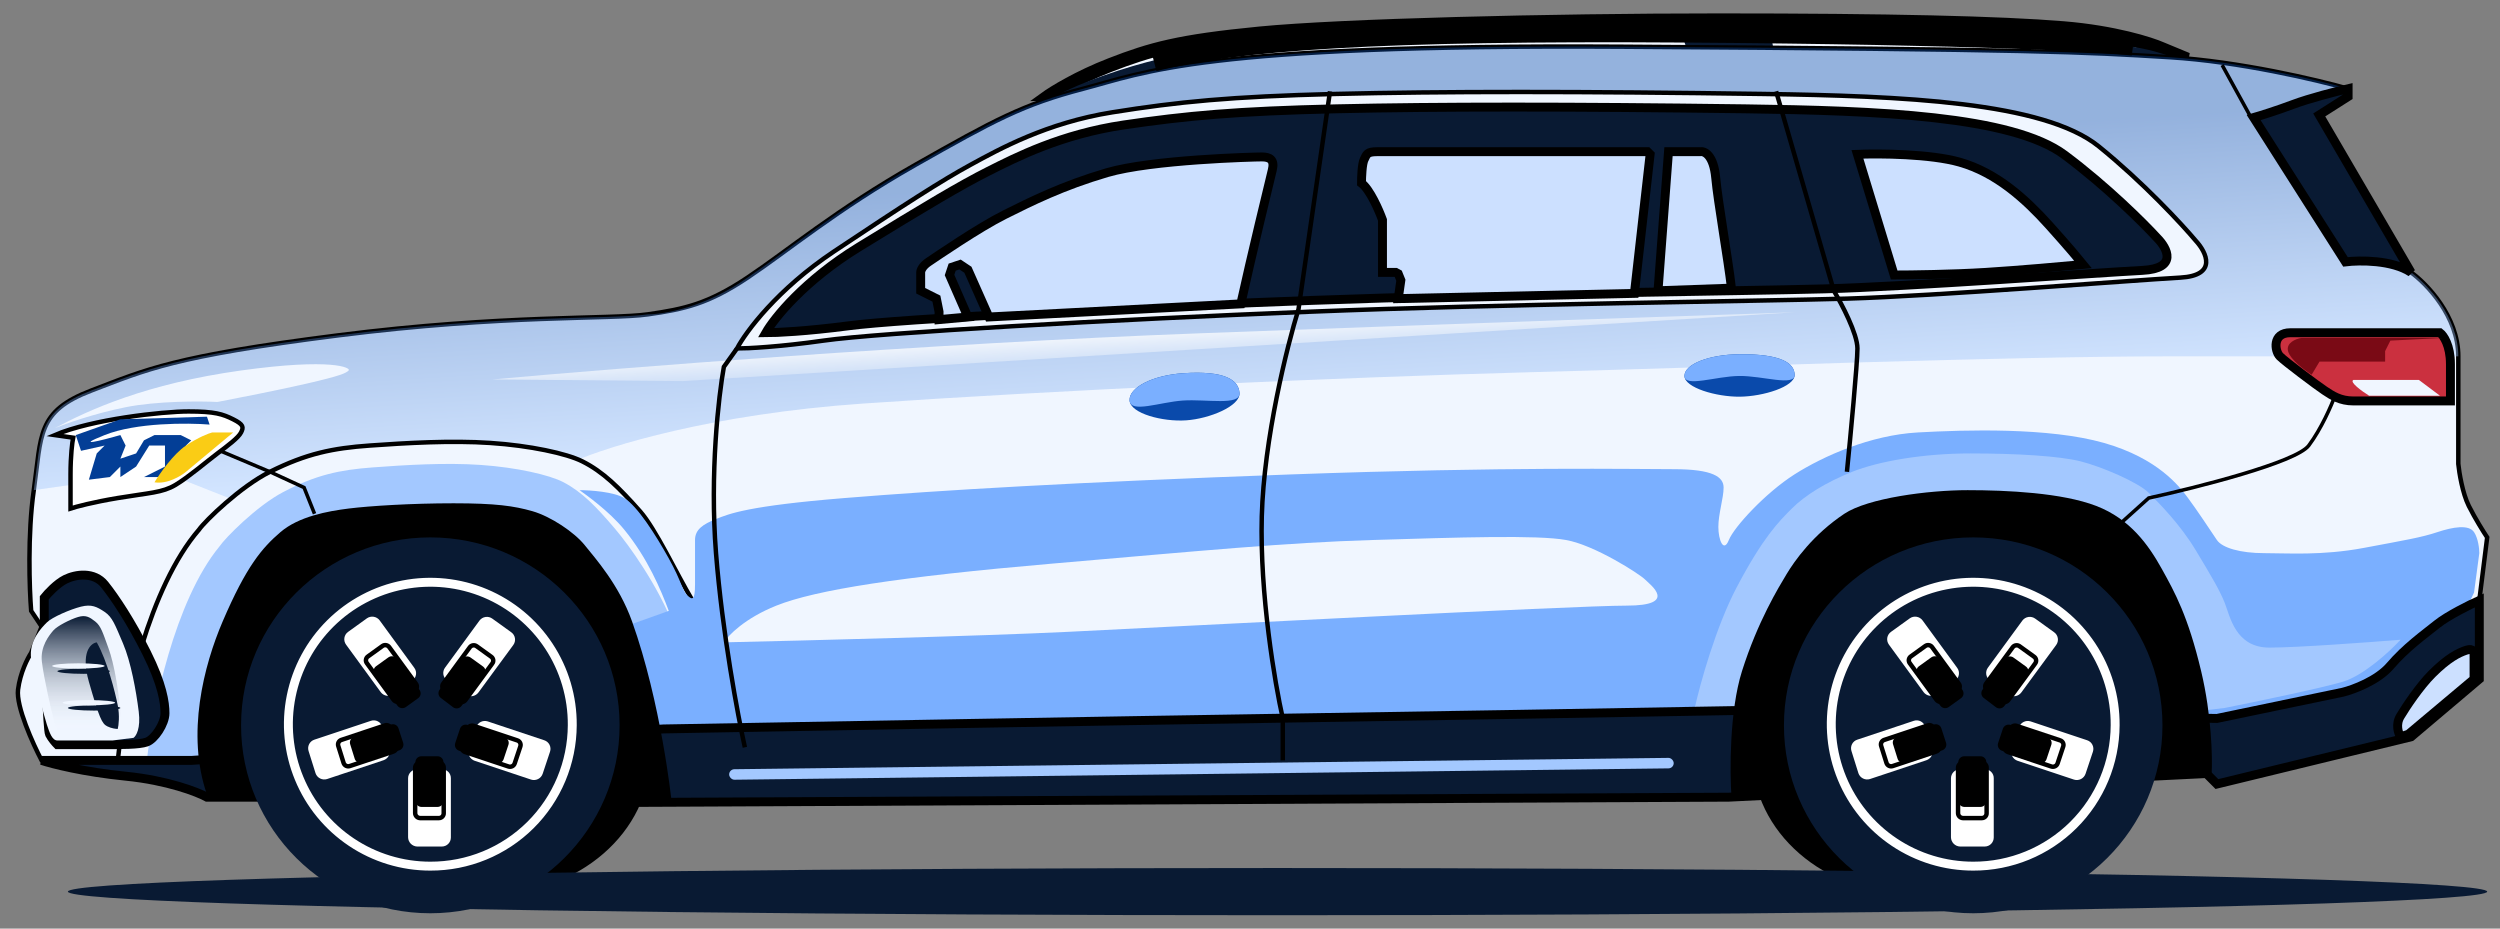<svg width="140" height="52" viewBox="0 0 140 52" fill="none" xmlns="http://www.w3.org/2000/svg">
<rect x="0" y="0" width="140" height="52" fill="#808080" stroke="none"/>
<path d="M62.157 3.498C60.339 4.203 58.938 5.065 58.464 5.408H60.169L72.101 3.792L110.314 3.498L122.53 3.204L121.11 2.616C120.447 2.322 118.411 1.676 115.57 1.441C112.018 1.147 105.768 1 96.25 1C86.733 1 75.084 1.294 70.539 1.735C65.993 2.176 64.43 2.616 62.157 3.498Z" fill="#091A33" stroke="black" stroke-width="0.5"/>
<path d="M62.157 3.792C60.339 4.497 58.938 5.359 58.464 5.702H60.169L72.101 4.086L110.314 3.792L122.53 3.498L121.11 2.91C120.447 2.616 118.411 1.97 115.57 1.735C112.018 1.441 105.768 1.294 96.25 1.294C86.733 1.294 75.084 1.588 70.539 2.029C65.993 2.469 64.43 2.91 62.157 3.792Z" fill="#F0F6FF" stroke="black" stroke-width="0.5"/>
<path d="M62.431 4.527C61.138 4.762 59.639 5.212 59.052 5.408C61.285 4.233 64.195 3.449 65.37 3.204L64.929 3.645C64.694 3.88 64.635 4.135 64.635 4.233C64.44 4.233 63.724 4.291 62.431 4.527Z" fill="#091A33"/>
<path d="M94.465 2.763L94.171 1.882H99.167L99.314 2.763H94.465Z" fill="#091A33"/>
<path d="M116.947 2.91L116.359 2.469C119.004 2.469 119.445 2.616 120.179 2.763C120.767 2.881 121.698 3.204 122.09 3.351L116.947 3.204V2.91Z" fill="#091A33"/>
<path d="M1.745 34.209L2.332 35.09L1.745 36.56C1.549 36.854 1.128 37.676 1.01 38.617C0.892 39.557 1.843 41.654 2.332 42.584C2.92 42.78 4.684 43.231 7.035 43.466C9.386 43.701 11.051 44.348 11.59 44.642H14.382L35.835 44.935L96.816 44.642L123.559 43.319L124.147 43.907L135.02 41.262L138.841 38.029V36.56V33.621L139.282 30.094C139.086 29.8 138.606 29.036 138.253 28.331C137.9 27.626 137.714 26.47 137.665 25.98V19.955C137.665 17.722 135.902 15.89 135.02 15.253L132.449 10.845L129.877 6.437L131.494 5.408V4.967C129.779 4.478 125.381 3.439 121.502 3.204L121.451 3.201C116.636 2.909 114.22 2.763 90.791 2.616C67.281 2.469 64.048 4.086 60.668 4.967C57.288 5.849 55.672 6.731 51.264 9.229C46.856 11.727 44.064 14.078 41.86 15.547C39.656 17.017 38.333 17.311 36.276 17.604C34.219 17.898 28.194 17.604 18.937 18.78C9.68 19.955 8.21 20.69 5.124 21.866C2.039 23.041 2.332 24.364 1.892 27.449C1.539 29.918 1.647 32.984 1.745 34.209Z" fill="#F0F6FF" stroke="black" stroke-width="0.25"/>
<path opacity="0.4" d="M5.124 21.866C2.039 23.041 2.332 24.364 1.892 27.449L9.092 26.421L14.675 28.625L32.161 25.833C34.023 25 39.861 23.188 48.325 22.6C58.905 21.866 74.921 21.131 85.942 20.837C96.963 20.543 112.391 19.955 121.502 19.955H137.665C137.665 17.722 135.902 15.89 135.02 15.253L132.449 10.845L129.877 6.437L131.494 5.408V4.967C129.779 4.478 125.381 3.439 121.502 3.204L121.451 3.201C116.636 2.909 114.22 2.763 90.791 2.616C67.281 2.469 64.048 4.086 60.668 4.967C57.288 5.849 55.672 6.731 51.264 9.229C46.856 11.727 44.064 14.078 41.86 15.547C39.556 17.193 37.177 17.604 36.276 17.604C34.219 17.898 28.194 17.604 18.937 18.78C9.68 19.955 8.21 20.69 5.124 21.866Z" fill="url(#paint0_linear_963_213)"/>
<path d="M67.272 18.662C52.033 19.232 34.467 20.623 27.588 21.248L38.225 21.342L100.507 17.488C95.778 17.641 82.51 18.092 67.272 18.662Z" fill="url(#paint1_linear_963_213)"/>
<path d="M4.096 24.511L3.067 24.364C5.124 23.482 9.092 23.041 10.561 23.041C12.031 23.041 12.471 23.188 13.059 23.482C13.647 23.776 13.647 23.923 13.5 24.217C13.353 24.511 12.765 24.951 12.178 25.392C11.59 25.833 10.561 26.715 9.826 27.156C9.092 27.596 8.357 27.596 6.594 27.89C5.183 28.125 4.243 28.38 3.949 28.478V26.568C3.949 25.51 4.047 24.756 4.096 24.511Z" fill="white" stroke="black" stroke-width="0.25"/>
<path d="M5.859 24.364C7.622 23.658 10.512 23.678 11.737 23.776L11.59 23.335L6.741 23.482L4.243 24.364L4.537 25.245L5.859 24.951L5.418 25.392L4.977 26.862L6.153 26.715L6.741 26.127V26.715L7.622 26.127L8.357 24.951H9.239V26.127L8.063 26.715H8.945L10.414 26.127V24.951L10.708 24.658L10.12 24.364H8.651L8.063 24.658L7.622 25.392L7.181 25.539L6.741 25.686L7.035 24.951L6.741 24.364C5.712 24.658 4.096 25.069 5.859 24.364Z" fill="#033E96"/>
<path d="M15.116 26.421C13.471 27.244 11.492 29.164 11.149 29.654C8.357 32.886 6.937 39.352 6.594 42.584H10.414L40.978 41.556L38.774 33.621C37.892 32.151 36.717 29.617 35.835 28.625C34.66 27.302 33.778 26.421 32.602 25.833C31.721 25.392 29.663 24.951 27.459 24.805C25.255 24.657 22.757 24.805 20.7 24.951C18.643 25.098 17.174 25.392 15.116 26.421Z" fill="#F0F6FF" stroke="black" stroke-width="0.25"/>
<path d="M15.859 27.555C14.382 28.327 12.606 30.13 12.298 30.59C9.793 33.625 8.518 39.696 8.21 42.731H11.639L39.068 41.766C39.068 41.766 38.718 37.564 37.745 35.09C36.834 32.771 35.243 30.556 34.452 29.624C33.397 28.383 32.606 27.555 31.551 27.003C30.76 26.589 28.914 26.175 26.936 26.037C24.958 25.899 22.716 26.037 20.87 26.175C19.023 26.313 17.705 26.589 15.859 27.555Z" fill="#A3C8FF"/>
<path d="M37.451 34.209L35.394 34.943L37.011 43.76L97.109 43.466L123.412 42.731L136.49 37.588L138.547 33.18L138.841 30.976C138.841 30.731 138.782 30.153 138.547 29.8C138.253 29.36 137.371 29.507 136.49 29.8C135.608 30.094 134.726 30.241 132.375 30.682C130.024 31.123 128.114 30.976 126.792 30.976C125.469 30.976 124.441 30.682 124.147 30.241L124.146 30.241C123.852 29.799 122.971 28.478 122.53 27.89L122.511 27.864C122.055 27.256 120.87 25.674 117.828 24.805C114.742 23.923 110.04 24.07 107.395 24.217C104.75 24.364 102.106 25.539 100.489 26.568C98.873 27.596 97.109 29.507 96.816 30.241C96.522 30.976 96.228 30.241 96.228 29.507C96.228 28.772 96.522 27.89 96.522 27.302C96.522 26.715 95.934 26.274 93.73 26.274C91.526 26.274 84.473 26.127 72.276 26.568C60.08 27.009 52.733 27.449 47.296 27.89C41.86 28.331 40.831 28.772 40.096 29.066C39.362 29.36 38.921 29.654 38.921 30.241V32.739C38.921 33.621 38.774 33.621 38.48 33.327C38.186 33.033 38.186 32.592 37.451 31.27C36.717 29.947 35.688 28.331 34.953 27.89C34.366 27.538 33.043 27.449 32.455 27.449C32.798 27.694 34.111 28.624 34.953 29.654C36.276 31.27 37.011 33.033 37.451 34.209Z" fill="#7AAFFF"/>
<path d="M97.257 32.886C96.081 35.12 95.199 38.323 94.906 39.645L97.257 39.792L114.743 40.821L124.588 39.645C126.302 39.303 130.024 38.529 131.2 38.176C132.375 37.824 133.845 36.462 134.433 35.825C132.62 35.972 128.614 36.266 127.086 36.266C125.175 36.266 124.881 34.503 124.588 33.768C124.294 33.033 123.853 32.298 122.971 30.829C122.09 29.36 120.914 28.184 120.326 27.596C119.739 27.009 117.681 26.127 116.506 25.833C115.33 25.539 112.979 25.392 110.334 25.392C107.689 25.392 105.191 25.833 103.722 26.421C102.253 27.009 101.077 27.743 100.342 28.478C99.608 29.213 98.726 30.094 97.257 32.886Z" fill="#A3C8FF"/>
<path d="M138.841 36.56V33.621C138.302 33.866 137.078 34.473 136.49 34.943C135.755 35.531 134.726 36.266 133.845 37.294C133.14 38.117 131.788 38.617 131.2 38.764L124.147 40.233L97.109 39.792C91.624 39.891 78.713 40.116 70.954 40.233C63.196 40.351 45.19 40.674 37.157 40.821L10.708 42.584H2.332C2.92 42.78 4.683 43.231 7.035 43.466C9.386 43.701 11.051 44.348 11.59 44.642H14.382L35.835 44.935L96.816 44.642L123.559 43.319L124.147 43.907L135.02 41.262L138.841 38.029V36.56Z" fill="#091A33" stroke="black" stroke-width="0.5"/>
<path d="M12.471 34.797C11.413 37.265 10.414 41.115 11.59 44.495C20.406 44.495 37.598 44.788 37.598 44.788C37.598 44.788 37.021 39.352 35.394 34.797C34.66 32.739 33.337 31.27 32.749 30.535C32.161 29.8 30.839 28.919 29.811 28.625C28.782 28.331 27.753 28.184 25.402 28.184C23.051 28.184 20.7 28.331 19.525 28.478C18.349 28.625 16.733 28.919 15.704 29.8C14.675 30.682 13.794 31.711 12.471 34.797Z" fill="black"/>
<path d="M2.479 33.474V35.09C2.528 37.001 2.656 40.88 2.773 41.115C2.891 41.35 3.116 41.605 3.214 41.703H5.565C6.888 41.703 7.769 41.703 8.21 41.556C8.651 41.409 9.239 40.527 9.239 39.939C9.239 39.352 9.092 38.323 8.21 36.56C7.328 34.797 6.447 33.474 5.859 32.739C5.271 32.005 4.243 32.152 3.655 32.445C3.185 32.681 2.675 33.229 2.479 33.474Z" fill="#091A33" stroke="black" stroke-width="0.5"/>
<path d="M43.476 33.915C41.713 34.62 40.782 35.58 40.537 35.972C44.945 35.874 54.967 35.619 59.786 35.384C65.811 35.09 88.146 33.915 91.085 33.915C94.024 33.915 92.407 32.739 92.114 32.445C91.82 32.151 89.322 30.535 87.705 30.241C86.089 29.947 81.681 30.094 76.832 30.241C71.983 30.388 67.427 30.829 58.905 31.564C50.382 32.298 45.68 33.033 43.476 33.915Z" fill="#F0F6FF"/>
<path d="M136.637 18.633H128.261C127.233 18.633 127.379 19.662 127.673 19.955C127.967 20.249 129.731 21.572 130.171 21.866C130.612 22.16 131.053 22.453 131.788 22.453H137.225V20.396C137.225 19.338 136.833 18.78 136.637 18.633Z" fill="#CB303F" stroke="black" stroke-width="0.5"/>
<path d="M46.709 14.078C43.535 16.194 41.762 18.584 41.272 19.515C41.86 19.515 43.652 19.426 46.121 19.074C49.207 18.633 62.285 17.898 73.305 17.457C84.326 17.017 98.432 16.87 103.428 16.723C108.424 16.576 119.445 15.694 122.09 15.547C124.206 15.43 123.559 14.127 122.971 13.49C122.188 12.559 120.003 10.198 117.534 8.2C114.449 5.702 106.513 5.374 98.726 5.261C88.587 5.114 80.652 5.114 74.775 5.261C68.897 5.408 65.958 5.702 62.285 6.29C58.611 6.878 55.966 8.347 54.35 9.229C52.733 10.11 50.676 11.433 46.709 14.078Z" fill="#F0F6FF" stroke="black" stroke-width="0.25"/>
<path d="M48.073 13.85C45.046 15.711 43.355 17.814 42.888 18.633C43.449 18.633 45.158 18.555 47.513 18.245C50.456 17.857 62.928 17.211 73.439 16.823C83.95 16.435 97.403 16.306 102.168 16.177C106.933 16.047 117.443 15.272 119.966 15.142C121.984 15.039 121.367 13.893 120.806 13.332C120.059 12.514 117.976 10.437 115.621 8.679C112.678 6.481 105.11 6.192 97.683 6.093C88.013 5.964 80.446 5.964 74.84 6.093C69.235 6.222 66.432 6.481 62.928 6.998C59.425 7.515 56.902 8.808 55.361 9.583C53.819 10.359 51.857 11.523 48.073 13.85Z" fill="#091A33" stroke="black" stroke-width="0.5"/>
<path d="M76.391 8.935C76.273 9.17 76.244 9.914 76.244 10.257C76.714 10.61 77.224 11.776 77.419 12.315V15.253H78.154L78.301 15.331L78.448 15.694L78.301 16.723L91.526 16.429L92.407 8.641L92.26 8.494H84.62H77.126C76.538 8.494 76.538 8.641 76.391 8.935Z" fill="#CCE0FF" stroke="black" stroke-width="0.5"/>
<path d="M95.199 8.494H93.436L92.848 16.282L96.963 16.135C96.767 14.47 96.198 11.257 96.081 9.963C95.963 8.67 95.444 8.445 95.199 8.494Z" fill="#CCE0FF" stroke="black" stroke-width="0.5"/>
<path d="M109.747 9.082C108.101 8.612 105.24 8.592 104.016 8.641L106.073 15.4C107.004 15.4 109.335 15.371 111.216 15.253C113.097 15.136 115.624 14.91 116.653 14.812C116.457 14.568 115.8 13.784 114.743 12.608C113.42 11.139 111.804 9.67 109.747 9.082Z" fill="#CCE0FF" stroke="black" stroke-width="0.5"/>
<path d="M51.558 15.253V16.282L52.439 16.723L52.586 17.457V17.898L54.203 17.751L53.174 15.4L53.321 14.959L53.762 14.812L54.203 15.106L55.378 17.751L69.485 17.017C70.023 14.568 71.13 9.993 71.248 9.523C71.395 8.935 71.101 8.788 70.66 8.788C70.219 8.788 64.489 8.935 61.991 9.67C59.493 10.404 57.729 11.286 56.26 12.021C54.791 12.755 52.439 14.372 51.999 14.666C51.646 14.901 51.558 15.155 51.558 15.253Z" fill="#CCE0FF" stroke="black" stroke-width="0.5"/>
<path d="M131.494 5.408V4.967C130.857 5.114 129.348 5.496 128.408 5.849C127.468 6.202 126.547 6.486 126.204 6.584L131.347 14.665C132.131 14.568 133.962 14.548 135.02 15.253L132.449 10.845L129.877 6.437L131.494 5.408Z" fill="#091A33" stroke="black" stroke-width="0.5"/>
<path d="M97.55 37.588C96.845 39.822 96.865 43.221 96.963 44.642H98.432L120.767 43.613L123.853 43.319C123.902 42.437 123.853 40.057 123.265 37.588C122.53 34.503 121.796 33.18 121.061 31.858C120.326 30.535 119.298 29.066 117.387 28.331C115.477 27.596 112.391 27.449 110.187 27.449C107.983 27.449 104.604 27.89 103.281 28.772C101.518 29.947 100.489 31.417 100.048 32.152C99.608 32.886 98.432 34.797 97.55 37.588Z" fill="black"/>
<path d="M27.459 50.078C32.41 50.078 36.423 46.592 36.423 42.291C36.423 37.989 32.41 34.503 27.459 34.503C22.509 34.503 18.496 37.989 18.496 42.291C18.496 46.592 22.509 50.078 27.459 50.078Z" fill="black"/>
<path d="M107.102 50.078C102.151 50.078 98.138 46.592 98.138 42.291C98.138 37.989 102.151 34.503 107.102 34.503C112.052 34.503 116.065 37.989 116.065 42.291C116.065 46.592 112.052 50.078 107.102 50.078Z" fill="black"/>
<path d="M33.222 40.611C33.233 39.036 32.777 37.494 31.91 36.18C31.043 34.865 29.806 33.838 28.354 33.228C26.903 32.618 25.303 32.452 23.757 32.753C22.212 33.053 20.79 33.806 19.673 34.915C18.556 36.025 17.793 37.441 17.482 38.984C17.171 40.528 17.325 42.129 17.925 43.584C18.525 45.04 19.544 46.285 20.852 47.16C22.16 48.036 23.699 48.504 25.274 48.504C27.374 48.51 29.391 47.682 30.881 46.202C32.372 44.722 33.214 42.711 33.222 40.611Z" fill="#091A33" stroke="white"/>
<path d="M24.546 43.078C24.478 43.077 24.411 43.089 24.348 43.114C24.286 43.139 24.229 43.176 24.18 43.223C24.132 43.27 24.094 43.326 24.068 43.389C24.042 43.451 24.028 43.517 24.028 43.585V46.889C24.031 47.024 24.085 47.152 24.179 47.248C24.273 47.344 24.401 47.401 24.535 47.406H25.918C26.052 47.406 26.181 47.353 26.276 47.258C26.371 47.163 26.424 47.034 26.424 46.9V43.585C26.426 43.518 26.414 43.452 26.389 43.389C26.364 43.327 26.327 43.271 26.279 43.224C26.232 43.176 26.175 43.139 26.113 43.114C26.051 43.089 25.985 43.077 25.918 43.078H24.546Z" fill="white"/>
<path d="M27.427 41.959C27.387 42.088 27.399 42.227 27.46 42.348C27.521 42.468 27.627 42.56 27.755 42.603L30.921 43.659C31.05 43.699 31.19 43.687 31.31 43.626C31.43 43.565 31.522 43.459 31.565 43.331L31.977 42.096C31.998 42.033 32.007 41.965 32.002 41.898C31.997 41.831 31.979 41.766 31.948 41.706C31.918 41.646 31.876 41.593 31.824 41.549C31.773 41.506 31.714 41.473 31.65 41.453L28.483 40.397C28.354 40.357 28.215 40.368 28.094 40.43C27.974 40.491 27.882 40.596 27.839 40.724L27.427 41.959Z" fill="white"/>
<path d="M27.258 38.898C27.368 38.974 27.503 39.004 27.635 38.982C27.767 38.961 27.886 38.889 27.966 38.782L29.918 36.122C29.959 36.067 29.988 36.005 30.004 35.94C30.02 35.874 30.023 35.805 30.012 35.738C30.001 35.671 29.977 35.607 29.941 35.55C29.905 35.492 29.858 35.443 29.802 35.404L28.747 34.644C28.637 34.564 28.5 34.53 28.366 34.55C28.232 34.569 28.111 34.641 28.029 34.749L26.097 37.389C26.018 37.496 25.984 37.631 26.004 37.764C26.024 37.897 26.095 38.016 26.203 38.096L27.258 38.898Z" fill="white"/>
<path d="M24.26 38.117C24.316 38.078 24.363 38.029 24.399 37.971C24.435 37.914 24.459 37.85 24.47 37.783C24.481 37.716 24.478 37.647 24.462 37.581C24.446 37.516 24.417 37.454 24.377 37.399L22.434 34.739C22.354 34.632 22.236 34.56 22.104 34.539C21.972 34.517 21.837 34.547 21.727 34.623L20.671 35.383C20.616 35.422 20.569 35.471 20.532 35.529C20.497 35.586 20.472 35.65 20.462 35.717C20.451 35.784 20.453 35.853 20.47 35.919C20.486 35.984 20.515 36.046 20.555 36.101L22.497 38.761C22.578 38.868 22.696 38.94 22.828 38.961C22.96 38.983 23.095 38.953 23.205 38.877L24.26 38.117Z" fill="white"/>
<path d="M22.582 40.693C22.563 40.629 22.531 40.57 22.489 40.519C22.446 40.467 22.394 40.425 22.335 40.395C22.276 40.364 22.211 40.346 22.145 40.341C22.078 40.336 22.012 40.344 21.949 40.365L18.782 41.421C18.655 41.462 18.549 41.552 18.488 41.67C18.427 41.789 18.415 41.927 18.455 42.054L18.845 43.3C18.889 43.428 18.98 43.533 19.101 43.594C19.221 43.656 19.36 43.667 19.489 43.627L22.656 42.572C22.784 42.528 22.89 42.436 22.951 42.316C23.012 42.196 23.023 42.056 22.983 41.928L22.582 40.693Z" fill="white"/>
<path d="M24.696 42.722L24.696 42.722H24.699H25.758V42.722L25.761 42.722C25.795 42.721 25.83 42.727 25.862 42.74C25.895 42.753 25.924 42.773 25.948 42.797C25.973 42.822 25.992 42.851 26.005 42.883C26.018 42.916 26.025 42.95 26.024 42.985L26.024 42.985V42.988V45.546C26.024 45.616 25.996 45.684 25.946 45.734C25.896 45.784 25.828 45.812 25.758 45.812H24.694C24.622 45.808 24.555 45.778 24.505 45.727C24.455 45.676 24.426 45.608 24.425 45.536V42.988L24.425 42.988C24.425 42.952 24.432 42.917 24.445 42.885C24.459 42.852 24.479 42.822 24.505 42.798C24.53 42.773 24.56 42.753 24.593 42.74C24.626 42.727 24.661 42.721 24.696 42.722Z" stroke="black" stroke-width="0.25"/>
<path d="M30.315 41.799L30.315 41.8L29.998 42.752C29.998 42.752 29.998 42.752 29.998 42.752C29.975 42.82 29.926 42.876 29.863 42.908C29.799 42.94 29.726 42.947 29.658 42.926L27.216 42.112C27.215 42.112 27.215 42.112 27.215 42.112C27.148 42.089 27.092 42.04 27.059 41.976C27.027 41.913 27.021 41.84 27.042 41.772L27.359 40.82C27.382 40.752 27.431 40.697 27.494 40.664C27.558 40.632 27.631 40.626 27.699 40.647L30.142 41.461L30.142 41.461L30.144 41.461C30.177 41.472 30.208 41.489 30.235 41.512C30.262 41.535 30.284 41.563 30.3 41.594C30.316 41.626 30.326 41.66 30.328 41.695C30.331 41.731 30.327 41.766 30.315 41.799Z" stroke="black" stroke-width="0.25"/>
<path d="M28.745 37.154L28.745 37.154L27.238 39.207C27.195 39.263 27.133 39.301 27.063 39.312C26.994 39.324 26.924 39.308 26.866 39.269L26.053 38.652L26.053 38.652L26.052 38.651C25.996 38.609 25.958 38.547 25.948 38.477C25.938 38.407 25.955 38.337 25.997 38.28L25.997 38.28L27.487 36.244C27.531 36.187 27.595 36.149 27.666 36.139C27.737 36.128 27.809 36.146 27.867 36.189L27.867 36.189L27.868 36.189L28.683 36.776L28.683 36.776L28.684 36.777C28.713 36.797 28.738 36.823 28.757 36.853C28.776 36.883 28.789 36.917 28.794 36.952C28.8 36.987 28.799 37.023 28.79 37.058C28.782 37.093 28.766 37.125 28.745 37.154Z" stroke="black" stroke-width="0.25"/>
<path d="M24.407 38.666L24.407 38.666L24.406 38.666L23.592 39.252C23.534 39.292 23.463 39.308 23.393 39.296C23.324 39.285 23.261 39.247 23.219 39.191L21.72 37.138L21.72 37.138L21.72 37.137C21.698 37.109 21.683 37.076 21.675 37.042C21.666 37.007 21.665 36.971 21.671 36.936C21.676 36.901 21.689 36.867 21.708 36.837C21.727 36.807 21.752 36.781 21.781 36.761L21.781 36.761L21.782 36.76L22.596 36.174C22.654 36.134 22.725 36.118 22.794 36.13C22.864 36.141 22.927 36.179 22.969 36.236L24.468 38.288L24.468 38.288L24.468 38.289C24.489 38.317 24.505 38.35 24.513 38.384C24.522 38.419 24.523 38.455 24.517 38.49C24.512 38.525 24.499 38.559 24.48 38.589C24.461 38.619 24.436 38.645 24.407 38.666Z" stroke="black" stroke-width="0.25"/>
<path d="M23.064 40.792L23.064 40.792L23.065 40.794L23.374 41.747C23.395 41.815 23.389 41.888 23.357 41.952C23.324 42.016 23.268 42.064 23.201 42.087C23.201 42.087 23.201 42.087 23.2 42.087L20.759 42.901C20.691 42.922 20.617 42.916 20.554 42.884C20.49 42.852 20.442 42.796 20.419 42.729L20.118 41.769C20.118 41.769 20.118 41.769 20.118 41.769C20.118 41.769 20.118 41.769 20.118 41.769C20.097 41.702 20.103 41.63 20.135 41.568C20.167 41.505 20.223 41.458 20.29 41.437L20.29 41.437L20.291 41.436L22.734 40.622L22.735 40.622C22.767 40.611 22.802 40.606 22.837 40.609C22.871 40.611 22.905 40.621 22.935 40.637C22.966 40.653 22.993 40.675 23.015 40.701C23.038 40.728 23.054 40.759 23.064 40.792Z" stroke="black" stroke-width="0.25"/>
<path d="M24.777 42.352C24.733 42.35 24.689 42.358 24.648 42.375C24.607 42.391 24.569 42.415 24.538 42.446C24.506 42.477 24.481 42.514 24.464 42.555C24.447 42.596 24.438 42.639 24.438 42.684V44.849C24.44 44.937 24.475 45.022 24.537 45.084C24.599 45.148 24.682 45.185 24.77 45.188H25.676C25.765 45.188 25.849 45.153 25.911 45.091C25.974 45.029 26.009 44.944 26.009 44.856V42.684C26.009 42.64 26.002 42.596 25.985 42.555C25.969 42.515 25.944 42.478 25.913 42.447C25.882 42.416 25.845 42.391 25.805 42.375C25.764 42.358 25.72 42.35 25.676 42.352H24.777Z" fill="black"/>
<path d="M26.666 41.618C26.639 41.703 26.647 41.794 26.687 41.873C26.727 41.952 26.797 42.012 26.88 42.04L28.956 42.732C29.04 42.758 29.132 42.751 29.21 42.711C29.289 42.67 29.349 42.601 29.378 42.517L29.648 41.708C29.662 41.666 29.667 41.622 29.664 41.578C29.661 41.534 29.649 41.491 29.629 41.452C29.609 41.413 29.581 41.378 29.548 41.349C29.514 41.321 29.475 41.299 29.433 41.286L27.358 40.594C27.273 40.568 27.182 40.575 27.103 40.615C27.024 40.656 26.964 40.725 26.936 40.809L26.666 41.618Z" fill="black"/>
<path d="M26.555 39.612C26.627 39.661 26.716 39.681 26.802 39.667C26.889 39.653 26.966 39.606 27.019 39.536L28.299 37.792C28.325 37.756 28.344 37.716 28.355 37.673C28.365 37.63 28.367 37.585 28.36 37.541C28.353 37.497 28.337 37.455 28.313 37.417C28.29 37.38 28.259 37.347 28.222 37.322L27.531 36.824C27.459 36.771 27.369 36.749 27.281 36.762C27.193 36.775 27.114 36.822 27.06 36.893L25.794 38.622C25.742 38.693 25.72 38.782 25.733 38.868C25.746 38.955 25.793 39.033 25.863 39.086L26.555 39.612Z" fill="black"/>
<path d="M24.59 39.1C24.627 39.074 24.657 39.042 24.681 39.004C24.705 38.966 24.721 38.924 24.728 38.881C24.735 38.837 24.733 38.792 24.723 38.749C24.712 38.706 24.693 38.665 24.666 38.629L23.393 36.886C23.341 36.816 23.263 36.769 23.177 36.754C23.09 36.74 23.002 36.76 22.93 36.81L22.238 37.308C22.201 37.333 22.171 37.366 22.147 37.403C22.123 37.441 22.107 37.483 22.1 37.527C22.093 37.571 22.095 37.616 22.105 37.659C22.116 37.702 22.135 37.743 22.162 37.778L23.435 39.522C23.487 39.592 23.565 39.639 23.651 39.653C23.738 39.667 23.826 39.648 23.898 39.598L24.59 39.1Z" fill="black"/>
<path d="M23.49 40.788C23.478 40.746 23.457 40.707 23.429 40.674C23.401 40.64 23.367 40.613 23.328 40.593C23.289 40.573 23.247 40.561 23.203 40.557C23.16 40.554 23.116 40.559 23.075 40.573L21 41.265C20.916 41.292 20.847 41.351 20.807 41.429C20.767 41.506 20.759 41.597 20.785 41.68L21.041 42.497C21.07 42.581 21.13 42.65 21.208 42.69C21.287 42.73 21.379 42.738 21.463 42.711L23.539 42.019C23.622 41.991 23.692 41.931 23.732 41.852C23.772 41.773 23.779 41.682 23.753 41.597L23.49 40.788Z" fill="black"/>
<path d="M24.098 51.143C29.951 51.143 34.697 46.431 34.697 40.619C34.697 34.806 29.951 30.094 24.098 30.094C18.245 30.094 13.5 34.806 13.5 40.619C13.5 46.431 18.245 51.143 24.098 51.143Z" fill="#091A33"/>
<path d="M32.047 40.611C32.058 39.036 31.601 37.494 30.734 36.18C29.868 34.865 28.63 33.838 27.179 33.228C25.727 32.618 24.127 32.452 22.582 32.753C21.036 33.053 19.615 33.806 18.498 34.915C17.38 36.025 16.618 37.441 16.307 38.984C15.995 40.528 16.149 42.129 16.75 43.584C17.349 45.04 18.368 46.285 19.677 47.16C20.985 48.036 22.524 48.504 24.098 48.504C26.199 48.51 28.215 47.682 29.706 46.202C31.196 44.722 32.038 42.711 32.047 40.611Z" fill="#091A33" stroke="white" stroke-width="0.5"/>
<path d="M23.37 43.078C23.302 43.077 23.235 43.089 23.173 43.114C23.11 43.139 23.053 43.176 23.005 43.223C22.957 43.27 22.918 43.326 22.892 43.389C22.866 43.451 22.853 43.517 22.853 43.585V46.889C22.855 47.024 22.909 47.152 23.003 47.248C23.098 47.344 23.225 47.401 23.359 47.406H24.742C24.877 47.406 25.006 47.353 25.101 47.258C25.196 47.163 25.249 47.034 25.249 46.9V43.585C25.25 43.518 25.238 43.452 25.213 43.389C25.188 43.327 25.151 43.271 25.104 43.224C25.056 43.176 25 43.139 24.938 43.114C24.876 43.089 24.809 43.077 24.742 43.078H23.37Z" fill="white"/>
<path d="M26.252 41.959C26.212 42.088 26.223 42.227 26.284 42.348C26.346 42.468 26.451 42.56 26.579 42.603L29.746 43.659C29.875 43.699 30.014 43.687 30.134 43.626C30.255 43.565 30.346 43.459 30.39 43.331L30.801 42.096C30.823 42.033 30.831 41.965 30.826 41.898C30.821 41.831 30.803 41.766 30.773 41.706C30.742 41.646 30.7 41.593 30.649 41.549C30.598 41.506 30.538 41.473 30.474 41.453L27.307 40.397C27.178 40.357 27.039 40.368 26.919 40.43C26.799 40.491 26.707 40.596 26.663 40.724L26.252 41.959Z" fill="white"/>
<path d="M26.083 38.898C26.193 38.974 26.328 39.004 26.46 38.982C26.592 38.961 26.71 38.889 26.79 38.782L28.743 36.122C28.783 36.067 28.813 36.005 28.829 35.94C28.845 35.874 28.848 35.805 28.837 35.738C28.826 35.671 28.802 35.607 28.766 35.55C28.73 35.492 28.682 35.443 28.627 35.404L27.571 34.644C27.462 34.564 27.325 34.53 27.191 34.55C27.056 34.569 26.935 34.641 26.853 34.749L24.922 37.389C24.842 37.496 24.809 37.631 24.828 37.764C24.848 37.897 24.92 38.016 25.027 38.096L26.083 38.898Z" fill="white"/>
<path d="M23.085 38.117C23.14 38.078 23.188 38.029 23.224 37.971C23.26 37.914 23.284 37.85 23.295 37.783C23.306 37.716 23.303 37.647 23.287 37.581C23.271 37.516 23.241 37.454 23.201 37.399L21.259 34.739C21.179 34.632 21.06 34.56 20.928 34.539C20.797 34.517 20.662 34.547 20.551 34.623L19.496 35.383C19.44 35.422 19.393 35.471 19.357 35.529C19.321 35.586 19.297 35.65 19.286 35.717C19.275 35.784 19.278 35.853 19.294 35.919C19.31 35.984 19.339 36.046 19.38 36.101L21.322 38.761C21.402 38.868 21.52 38.94 21.652 38.961C21.784 38.983 21.919 38.953 22.029 38.877L23.085 38.117Z" fill="white"/>
<path d="M21.407 40.693C21.387 40.629 21.356 40.57 21.313 40.519C21.271 40.467 21.218 40.425 21.159 40.395C21.1 40.364 21.035 40.346 20.969 40.341C20.903 40.336 20.836 40.344 20.773 40.365L17.606 41.421C17.479 41.462 17.374 41.552 17.312 41.67C17.251 41.789 17.239 41.927 17.279 42.054L17.67 43.3C17.713 43.428 17.805 43.533 17.925 43.594C18.045 43.656 18.185 43.667 18.314 43.627L21.48 42.572C21.608 42.528 21.714 42.436 21.775 42.316C21.836 42.196 21.848 42.056 21.808 41.928L21.407 40.693Z" fill="white"/>
<path d="M23.521 42.722L23.521 42.722H23.523H24.582V42.722L24.585 42.722C24.62 42.721 24.654 42.727 24.687 42.74C24.719 42.753 24.748 42.773 24.773 42.797C24.798 42.822 24.817 42.851 24.83 42.883C24.843 42.916 24.849 42.95 24.848 42.985L24.848 42.985V42.988V45.546C24.848 45.616 24.82 45.684 24.77 45.734C24.721 45.784 24.653 45.812 24.582 45.812H23.518C23.447 45.808 23.38 45.778 23.33 45.727C23.28 45.676 23.251 45.608 23.249 45.536V42.988L23.249 42.988C23.249 42.952 23.256 42.917 23.27 42.885C23.284 42.852 23.304 42.822 23.329 42.798C23.354 42.773 23.384 42.753 23.417 42.74C23.45 42.727 23.485 42.721 23.521 42.722Z" stroke="black" stroke-width="0.25"/>
<path d="M29.14 41.799L29.14 41.8L28.822 42.752C28.822 42.752 28.822 42.752 28.822 42.752C28.799 42.82 28.751 42.876 28.687 42.908C28.623 42.94 28.55 42.947 28.482 42.926L26.04 42.112C26.04 42.112 26.04 42.112 26.04 42.112C25.972 42.089 25.916 42.04 25.884 41.976C25.852 41.913 25.845 41.84 25.866 41.772L26.183 40.82C26.206 40.752 26.255 40.697 26.319 40.664C26.382 40.632 26.456 40.626 26.524 40.647L28.966 41.461L28.966 41.461L28.968 41.461C29.002 41.472 29.033 41.489 29.06 41.512C29.087 41.535 29.109 41.563 29.125 41.594C29.141 41.626 29.15 41.66 29.153 41.695C29.155 41.731 29.151 41.766 29.14 41.799Z" stroke="black" stroke-width="0.25"/>
<path d="M27.57 37.154L27.569 37.154L26.062 39.207C26.02 39.263 25.957 39.301 25.888 39.312C25.819 39.324 25.748 39.308 25.69 39.269L24.878 38.652L24.878 38.652L24.877 38.651C24.82 38.609 24.783 38.547 24.773 38.477C24.762 38.407 24.78 38.337 24.821 38.28L24.822 38.28L26.312 36.244C26.355 36.187 26.419 36.149 26.49 36.139C26.561 36.128 26.634 36.146 26.692 36.189L26.692 36.189L26.692 36.189L27.507 36.776L27.507 36.776L27.509 36.777C27.538 36.797 27.562 36.823 27.581 36.853C27.6 36.883 27.613 36.917 27.619 36.952C27.624 36.987 27.623 37.023 27.615 37.058C27.606 37.093 27.591 37.125 27.57 37.154Z" stroke="black" stroke-width="0.25"/>
<path d="M23.232 38.666L23.232 38.666L23.23 38.666L22.417 39.252C22.359 39.292 22.287 39.308 22.218 39.296C22.148 39.285 22.086 39.247 22.043 39.191L20.545 37.138L20.545 37.138L20.544 37.137C20.523 37.109 20.508 37.076 20.499 37.042C20.491 37.007 20.489 36.971 20.495 36.936C20.501 36.901 20.513 36.867 20.532 36.837C20.551 36.807 20.576 36.781 20.605 36.761L20.605 36.761L20.607 36.76L21.42 36.174C21.478 36.134 21.549 36.118 21.619 36.13C21.689 36.141 21.751 36.179 21.794 36.236L23.292 38.288L23.292 38.288L23.293 38.289C23.314 38.317 23.329 38.35 23.338 38.384C23.346 38.419 23.348 38.455 23.342 38.49C23.336 38.525 23.323 38.559 23.305 38.589C23.286 38.619 23.261 38.645 23.232 38.666Z" stroke="black" stroke-width="0.25"/>
<path d="M21.889 40.792L21.888 40.792L21.889 40.794L22.199 41.747C22.22 41.815 22.213 41.888 22.181 41.952C22.149 42.016 22.093 42.064 22.025 42.087C22.025 42.087 22.025 42.087 22.025 42.087L19.583 42.901C19.515 42.922 19.442 42.916 19.378 42.884C19.315 42.852 19.266 42.796 19.243 42.729L18.942 41.769C18.942 41.769 18.942 41.769 18.942 41.769C18.942 41.769 18.942 41.769 18.942 41.769C18.921 41.702 18.928 41.63 18.96 41.568C18.992 41.505 19.047 41.458 19.114 41.437L19.114 41.437L19.115 41.436L21.559 40.622L21.559 40.622C21.592 40.611 21.627 40.606 21.661 40.609C21.696 40.611 21.729 40.621 21.76 40.637C21.791 40.653 21.818 40.675 21.84 40.701C21.862 40.728 21.878 40.759 21.889 40.792Z" stroke="black" stroke-width="0.25"/>
<path d="M23.601 42.352C23.557 42.35 23.513 42.358 23.472 42.375C23.431 42.391 23.394 42.415 23.362 42.446C23.331 42.477 23.305 42.514 23.288 42.555C23.271 42.596 23.262 42.639 23.262 42.684V44.849C23.264 44.937 23.299 45.022 23.361 45.084C23.423 45.148 23.506 45.185 23.595 45.188H24.501C24.589 45.188 24.673 45.153 24.736 45.091C24.798 45.029 24.833 44.944 24.833 44.856V42.684C24.834 42.64 24.826 42.596 24.81 42.555C24.793 42.515 24.769 42.478 24.738 42.447C24.707 42.416 24.67 42.391 24.629 42.375C24.588 42.358 24.545 42.35 24.501 42.352H23.601Z" fill="black"/>
<path d="M25.49 41.618C25.464 41.703 25.471 41.794 25.512 41.873C25.552 41.952 25.621 42.012 25.705 42.04L27.78 42.732C27.865 42.758 27.956 42.751 28.035 42.711C28.114 42.67 28.174 42.601 28.202 42.517L28.472 41.708C28.486 41.666 28.492 41.622 28.488 41.578C28.485 41.534 28.473 41.491 28.453 41.452C28.433 41.413 28.406 41.378 28.372 41.349C28.338 41.321 28.3 41.299 28.258 41.286L26.182 40.594C26.098 40.568 26.006 40.575 25.927 40.615C25.849 40.656 25.788 40.725 25.76 40.809L25.49 41.618Z" fill="black"/>
<path d="M25.38 39.612C25.452 39.661 25.54 39.681 25.627 39.667C25.713 39.653 25.791 39.606 25.843 39.536L27.123 37.792C27.149 37.756 27.169 37.716 27.179 37.673C27.19 37.63 27.192 37.585 27.184 37.541C27.177 37.497 27.162 37.455 27.138 37.417C27.114 37.38 27.083 37.347 27.047 37.322L26.355 36.824C26.283 36.771 26.194 36.749 26.106 36.762C26.018 36.775 25.938 36.822 25.884 36.893L24.619 38.622C24.566 38.693 24.544 38.782 24.557 38.868C24.57 38.955 24.617 39.033 24.688 39.086L25.38 39.612Z" fill="black"/>
<path d="M23.415 39.1C23.451 39.074 23.482 39.042 23.506 39.004C23.529 38.966 23.545 38.924 23.552 38.881C23.559 38.837 23.558 38.792 23.547 38.749C23.536 38.706 23.517 38.665 23.491 38.629L22.218 36.886C22.165 36.816 22.088 36.769 22.001 36.754C21.915 36.74 21.826 36.76 21.754 36.81L21.062 37.308C21.026 37.333 20.995 37.366 20.971 37.403C20.948 37.441 20.932 37.483 20.925 37.527C20.918 37.571 20.919 37.616 20.93 37.659C20.941 37.702 20.96 37.743 20.986 37.778L22.259 39.522C22.312 39.592 22.389 39.639 22.476 39.653C22.562 39.667 22.651 39.648 22.723 39.598L23.415 39.1Z" fill="black"/>
<path d="M22.315 40.788C22.302 40.746 22.281 40.707 22.253 40.674C22.226 40.64 22.191 40.613 22.152 40.593C22.114 40.573 22.071 40.561 22.028 40.557C21.985 40.554 21.941 40.559 21.899 40.573L19.824 41.265C19.741 41.292 19.672 41.351 19.631 41.429C19.591 41.506 19.583 41.597 19.61 41.68L19.866 42.497C19.894 42.581 19.954 42.65 20.033 42.69C20.112 42.73 20.203 42.738 20.288 42.711L22.363 42.019C22.447 41.991 22.516 41.931 22.556 41.852C22.596 41.773 22.604 41.682 22.578 41.597L22.315 40.788Z" fill="black"/>
<path d="M110.5 51.143C116.353 51.143 121.098 46.431 121.098 40.619C121.098 34.806 116.353 30.094 110.5 30.094C104.646 30.094 99.901 34.806 99.901 40.619C99.901 46.431 104.646 51.143 110.5 51.143Z" fill="#091A33"/>
<path d="M118.448 40.611C118.459 39.036 118.003 37.494 117.136 36.18C116.269 34.865 115.032 33.838 113.58 33.228C112.129 32.618 110.529 32.452 108.983 32.753C107.438 33.053 106.016 33.806 104.899 34.915C103.782 36.025 103.019 37.441 102.708 38.984C102.397 40.528 102.551 42.129 103.151 43.584C103.751 45.04 104.77 46.285 106.078 47.16C107.386 48.036 108.925 48.504 110.5 48.504C112.6 48.51 114.617 47.682 116.107 46.202C117.598 44.722 118.44 42.711 118.448 40.611Z" fill="#091A33" stroke="white" stroke-width="0.5"/>
<path d="M109.771 43.078C109.704 43.077 109.637 43.089 109.574 43.114C109.512 43.139 109.454 43.176 109.406 43.223C109.358 43.27 109.32 43.326 109.294 43.389C109.268 43.451 109.254 43.517 109.254 43.585V46.889C109.257 47.024 109.311 47.152 109.405 47.248C109.499 47.344 109.626 47.401 109.761 47.406H111.144C111.278 47.406 111.407 47.353 111.502 47.258C111.597 47.163 111.65 47.034 111.65 46.9V43.585C111.652 43.518 111.64 43.452 111.615 43.389C111.59 43.327 111.553 43.271 111.505 43.224C111.458 43.176 111.401 43.139 111.339 43.114C111.277 43.089 111.211 43.077 111.144 43.078H109.771Z" fill="white"/>
<path d="M112.653 41.959C112.613 42.088 112.625 42.227 112.686 42.348C112.747 42.468 112.853 42.56 112.98 42.603L116.147 43.659C116.276 43.699 116.415 43.687 116.536 43.626C116.656 43.565 116.748 43.459 116.791 43.331L117.203 42.096C117.224 42.033 117.233 41.965 117.228 41.898C117.223 41.831 117.205 41.766 117.174 41.706C117.144 41.646 117.102 41.593 117.05 41.549C116.999 41.506 116.94 41.473 116.876 41.453L113.709 40.397C113.58 40.357 113.441 40.368 113.32 40.43C113.2 40.491 113.108 40.596 113.065 40.724L112.653 41.959Z" fill="white"/>
<path d="M112.484 38.898C112.594 38.974 112.729 39.004 112.861 38.982C112.993 38.961 113.111 38.889 113.191 38.782L115.144 36.122C115.185 36.067 115.214 36.005 115.23 35.94C115.246 35.874 115.249 35.805 115.238 35.738C115.227 35.671 115.203 35.607 115.167 35.55C115.131 35.492 115.084 35.443 115.028 35.404L113.973 34.644C113.863 34.564 113.726 34.53 113.592 34.55C113.458 34.569 113.337 34.641 113.255 34.749L111.323 37.389C111.244 37.496 111.21 37.631 111.23 37.764C111.25 37.897 111.321 38.016 111.429 38.096L112.484 38.898Z" fill="white"/>
<path d="M109.486 38.117C109.542 38.078 109.589 38.029 109.625 37.971C109.661 37.914 109.685 37.85 109.696 37.783C109.707 37.716 109.704 37.647 109.688 37.581C109.672 37.516 109.643 37.454 109.602 37.399L107.66 34.739C107.58 34.632 107.462 34.56 107.33 34.539C107.198 34.517 107.063 34.547 106.953 34.623L105.897 35.383C105.842 35.422 105.794 35.471 105.758 35.529C105.722 35.586 105.698 35.65 105.687 35.717C105.677 35.784 105.679 35.853 105.695 35.919C105.712 35.984 105.741 36.046 105.781 36.101L107.723 38.761C107.804 38.868 107.922 38.94 108.054 38.961C108.186 38.983 108.321 38.953 108.431 38.877L109.486 38.117Z" fill="white"/>
<path d="M107.808 40.693C107.789 40.629 107.757 40.57 107.715 40.519C107.672 40.467 107.62 40.425 107.561 40.395C107.502 40.364 107.437 40.346 107.371 40.341C107.304 40.336 107.238 40.344 107.175 40.365L104.008 41.421C103.881 41.462 103.775 41.552 103.714 41.67C103.653 41.789 103.641 41.927 103.681 42.054L104.071 43.3C104.115 43.428 104.206 43.533 104.327 43.594C104.447 43.656 104.586 43.667 104.715 43.627L107.882 42.572C108.01 42.528 108.115 42.436 108.177 42.316C108.238 42.196 108.249 42.056 108.209 41.928L107.808 40.693Z" fill="white"/>
<path d="M109.922 42.722L109.922 42.722H109.925H110.984V42.722L110.987 42.722C111.021 42.721 111.056 42.727 111.088 42.74C111.12 42.753 111.15 42.773 111.174 42.797C111.199 42.822 111.218 42.851 111.231 42.883C111.244 42.916 111.251 42.95 111.25 42.985L111.25 42.985V42.988V45.546C111.25 45.616 111.222 45.684 111.172 45.734C111.122 45.784 111.054 45.812 110.984 45.812H109.919C109.848 45.808 109.781 45.778 109.731 45.727C109.681 45.676 109.652 45.608 109.651 45.536V42.988L109.651 42.988C109.651 42.952 109.658 42.917 109.671 42.885C109.685 42.852 109.705 42.822 109.731 42.798C109.756 42.773 109.786 42.753 109.819 42.74C109.852 42.727 109.887 42.721 109.922 42.722Z" stroke="black" stroke-width="0.25"/>
<path d="M115.541 41.799L115.541 41.8L115.224 42.752C115.224 42.752 115.224 42.752 115.224 42.752C115.201 42.82 115.152 42.876 115.088 42.908C115.025 42.94 114.951 42.947 114.883 42.926L112.441 42.112C112.441 42.112 112.441 42.112 112.441 42.112C112.374 42.089 112.318 42.04 112.285 41.976C112.253 41.913 112.247 41.84 112.268 41.772L112.585 40.82C112.608 40.752 112.656 40.697 112.72 40.664C112.784 40.632 112.857 40.626 112.925 40.647L115.368 41.461L115.368 41.461L115.369 41.461C115.403 41.472 115.434 41.489 115.461 41.512C115.488 41.535 115.51 41.563 115.526 41.594C115.542 41.626 115.552 41.66 115.554 41.695C115.557 41.731 115.552 41.766 115.541 41.799Z" stroke="black" stroke-width="0.25"/>
<path d="M113.971 37.154L113.971 37.154L112.464 39.207C112.421 39.263 112.359 39.301 112.289 39.312C112.22 39.324 112.149 39.308 112.091 39.269L111.279 38.652L111.279 38.652L111.278 38.651C111.222 38.609 111.184 38.547 111.174 38.477C111.164 38.407 111.181 38.337 111.223 38.28L111.223 38.28L112.713 36.244C112.757 36.187 112.821 36.149 112.892 36.139C112.963 36.128 113.035 36.146 113.093 36.189L113.093 36.189L113.094 36.189L113.909 36.776L113.909 36.776L113.91 36.777C113.939 36.797 113.964 36.823 113.983 36.853C114.002 36.883 114.015 36.917 114.02 36.952C114.026 36.987 114.024 37.023 114.016 37.058C114.008 37.093 113.992 37.125 113.971 37.154Z" stroke="black" stroke-width="0.25"/>
<path d="M109.633 38.666L109.633 38.666L109.632 38.666L108.818 39.252C108.76 39.292 108.689 39.308 108.619 39.296C108.55 39.285 108.487 39.247 108.445 39.191L106.946 37.138L106.946 37.138L106.946 37.137C106.924 37.109 106.909 37.076 106.901 37.042C106.892 37.007 106.891 36.971 106.896 36.936C106.902 36.901 106.915 36.867 106.934 36.837C106.953 36.807 106.977 36.781 107.007 36.761L107.007 36.761L107.008 36.76L107.821 36.174C107.88 36.134 107.951 36.118 108.02 36.13C108.09 36.141 108.153 36.179 108.195 36.236L109.693 38.288L109.693 38.288L109.694 38.289C109.715 38.317 109.731 38.35 109.739 38.384C109.748 38.419 109.749 38.455 109.743 38.49C109.738 38.525 109.725 38.559 109.706 38.589C109.687 38.619 109.662 38.645 109.633 38.666Z" stroke="black" stroke-width="0.25"/>
<path d="M108.29 40.792L108.29 40.792L108.291 40.794L108.6 41.747C108.621 41.815 108.615 41.888 108.583 41.952C108.55 42.016 108.494 42.064 108.427 42.087C108.427 42.087 108.426 42.087 108.426 42.087L105.984 42.901C105.916 42.922 105.843 42.916 105.779 42.884C105.716 42.852 105.668 42.796 105.645 42.729L105.344 41.769C105.344 41.769 105.344 41.769 105.344 41.769C105.344 41.769 105.344 41.769 105.344 41.769C105.323 41.702 105.329 41.63 105.361 41.568C105.393 41.505 105.449 41.458 105.515 41.437L105.515 41.437L105.516 41.436L107.96 40.622L107.961 40.622C107.993 40.611 108.028 40.606 108.063 40.609C108.097 40.611 108.131 40.621 108.161 40.637C108.192 40.653 108.219 40.675 108.241 40.701C108.263 40.728 108.28 40.759 108.29 40.792Z" stroke="black" stroke-width="0.25"/>
<path d="M110.003 42.352C109.959 42.35 109.915 42.358 109.874 42.375C109.833 42.391 109.795 42.415 109.764 42.446C109.732 42.477 109.707 42.514 109.69 42.555C109.673 42.596 109.664 42.639 109.664 42.684V44.849C109.666 44.937 109.701 45.022 109.763 45.084C109.824 45.148 109.908 45.185 109.996 45.188H110.902C110.99 45.188 111.075 45.153 111.137 45.091C111.199 45.029 111.234 44.944 111.234 44.856V42.684C111.235 42.64 111.227 42.596 111.211 42.555C111.195 42.515 111.17 42.478 111.139 42.447C111.108 42.416 111.071 42.391 111.03 42.375C110.99 42.358 110.946 42.35 110.902 42.352H110.003Z" fill="black"/>
<path d="M111.892 41.618C111.865 41.703 111.873 41.794 111.913 41.873C111.953 41.952 112.022 42.012 112.106 42.04L114.182 42.732C114.266 42.758 114.357 42.751 114.436 42.711C114.515 42.67 114.575 42.601 114.604 42.517L114.874 41.708C114.888 41.666 114.893 41.622 114.89 41.578C114.887 41.534 114.875 41.491 114.855 41.452C114.835 41.413 114.807 41.378 114.774 41.349C114.74 41.321 114.701 41.299 114.659 41.286L112.583 40.594C112.499 40.568 112.408 40.575 112.329 40.615C112.25 40.656 112.19 40.725 112.161 40.809L111.892 41.618Z" fill="black"/>
<path d="M111.781 39.612C111.853 39.661 111.942 39.681 112.028 39.667C112.114 39.653 112.192 39.606 112.244 39.536L113.524 37.792C113.551 37.756 113.57 37.716 113.581 37.673C113.591 37.63 113.593 37.585 113.586 37.541C113.579 37.497 113.563 37.455 113.539 37.417C113.516 37.38 113.485 37.347 113.448 37.322L112.756 36.824C112.685 36.771 112.595 36.749 112.507 36.762C112.419 36.775 112.34 36.822 112.286 36.893L111.02 38.622C110.968 38.693 110.946 38.782 110.959 38.868C110.972 38.955 111.019 39.033 111.089 39.086L111.781 39.612Z" fill="black"/>
<path d="M109.816 39.1C109.853 39.074 109.883 39.042 109.907 39.004C109.931 38.966 109.947 38.924 109.954 38.881C109.961 38.837 109.959 38.792 109.948 38.749C109.938 38.706 109.919 38.665 109.892 38.629L108.619 36.886C108.567 36.816 108.489 36.769 108.403 36.754C108.316 36.74 108.228 36.76 108.156 36.81L107.464 37.308C107.427 37.333 107.396 37.366 107.373 37.403C107.349 37.441 107.333 37.483 107.326 37.527C107.319 37.571 107.321 37.616 107.331 37.659C107.342 37.702 107.361 37.743 107.388 37.778L108.661 39.522C108.713 39.592 108.791 39.639 108.877 39.653C108.964 39.667 109.052 39.648 109.124 39.598L109.816 39.1Z" fill="black"/>
<path d="M108.716 40.788C108.703 40.746 108.683 40.707 108.655 40.674C108.627 40.64 108.593 40.613 108.554 40.593C108.515 40.573 108.473 40.561 108.429 40.557C108.386 40.554 108.342 40.559 108.301 40.573L106.225 41.265C106.142 41.292 106.073 41.351 106.033 41.429C105.993 41.506 105.985 41.597 106.011 41.68L106.267 42.497C106.295 42.581 106.355 42.65 106.434 42.69C106.513 42.73 106.604 42.738 106.689 42.711L108.764 42.019C108.848 41.991 108.918 41.931 108.958 41.852C108.998 41.773 109.005 41.682 108.979 41.597L108.716 40.788Z" fill="black"/>
<rect x="40.829" y="43.08" width="52.899" height="0.588" rx="0.294" transform="rotate(-0.696 40.829 43.08)" fill="#A3C8FF"/>
<path d="M69.413 22.009C69.463 22.738 67.733 23.45 66.425 23.539C65.117 23.629 63.306 23.159 63.256 22.43C63.206 21.702 64.544 21.017 66.245 20.901C68.603 20.739 69.364 21.281 69.413 22.009Z" fill="#0A4AAB"/>
<path d="M100.5 20.998C100.506 21.655 98.736 22.203 97.425 22.215C96.114 22.227 94.335 21.711 94.329 21.054C94.323 20.398 95.699 19.852 97.403 19.837C99.767 19.815 100.494 20.341 100.5 20.998Z" fill="#0A4AAB"/>
<path d="M69.413 22.009C69.463 22.738 67.553 22.341 66.245 22.43C64.937 22.52 63.306 23.159 63.256 22.43C63.206 21.702 64.544 21.017 66.245 20.901C68.603 20.739 69.364 21.281 69.413 22.009Z" fill="#7AAFFF"/>
<path d="M100.5 20.998C100.506 21.655 98.714 21.042 97.403 21.054C96.092 21.066 94.335 21.711 94.329 21.054C94.323 20.398 95.699 19.852 97.403 19.837C99.767 19.815 100.494 20.341 100.5 20.998Z" fill="#7AAFFF"/>
<path d="M136.196 37.735C135.491 38.441 134.726 39.597 134.433 40.086C134.132 40.557 134.307 41.066 134.433 41.262L134.873 41.115L138.547 38.029V36.707C138.547 36.56 138.547 36.266 138.106 36.413C137.665 36.56 137.078 36.854 136.196 37.735Z" fill="#CCE0FF" stroke="black" stroke-width="0.5"/>
<path d="M7.035 22.804C5.271 23.157 3.655 23.735 3.067 23.98C4.977 22.951 8.21 21.482 13.5 20.747C18.613 20.037 19.672 20.6 19.525 20.747C19.378 20.894 19.084 21.041 17.174 21.482C15.645 21.834 13.206 22.314 12.178 22.51C11.198 22.461 8.798 22.452 7.035 22.804Z" fill="#F0F6FF"/>
<ellipse cx="71.542" cy="49.931" rx="67.74" ry="1.322" fill="#091A33"/>
<path d="M10.414 24.951C9.709 25.422 8.945 26.519 8.651 27.009C9.356 27.126 10.12 26.666 10.414 26.421L13.059 24.217H11.884C11.688 24.266 11.12 24.481 10.414 24.951Z" fill="#FACC15"/>
<path d="M135.461 21.278H131.788C131.553 21.395 132.278 21.915 132.669 22.16H136.637L135.461 21.278Z" fill="#F0F6FF"/>
<path d="M129.893 20.249L129.453 20.984C129.061 20.739 128.248 20.132 128.13 19.662C128.013 19.191 128.571 18.976 128.865 18.927H136.8L133.861 19.074L133.567 19.662V20.249H129.893Z" fill="#7A0A15"/>
<path d="M6.3 41.467H3.214C2.92 41.467 2.773 41.026 2.626 40.585C2.479 40.144 1.892 37.94 1.745 36.911C1.598 35.883 2.332 35.148 2.626 34.854C2.92 34.56 3.949 34.119 4.537 33.972C5.124 33.826 5.418 33.972 5.859 34.266C6.3 34.56 6.447 35.001 6.888 36.03C7.328 37.058 7.622 38.675 7.769 39.85C7.887 40.791 7.622 41.222 7.475 41.32L6.3 41.467Z" fill="#F0F6FF"/>
<path d="M5.653 40.968H3.413C3.2 40.968 3.093 40.591 2.986 40.213C2.88 39.836 2.453 37.949 2.346 37.068C2.24 36.187 2.773 35.558 2.986 35.307C3.2 35.055 3.946 34.678 4.373 34.552C4.8 34.426 5.013 34.552 5.333 34.804C5.653 35.055 5.759 35.433 6.079 36.313C6.399 37.194 6.613 38.578 6.719 39.584C6.805 40.389 6.613 40.758 6.506 40.842L5.653 40.968Z" fill="url(#paint2_linear_963_213)"/>
<path d="M4.977 38.176C4.507 36.53 5.075 36.021 5.418 35.972C6.006 37.001 6.447 38.764 6.594 39.499C6.711 40.086 6.643 40.625 6.594 40.821C6.496 40.821 6.241 40.792 6.006 40.674C5.712 40.527 5.565 40.233 4.977 38.176Z" fill="#091A33"/>
<ellipse cx="4.684" cy="37.588" rx="1.469" ry="0.147" fill="#091A33"/>
<ellipse cx="5.271" cy="39.646" rx="1.469" ry="0.147" fill="#091A33"/>
<ellipse cx="4.39" cy="37.294" rx="1.469" ry="0.147" fill="#F0F6FF"/>
<ellipse cx="4.977" cy="39.352" rx="1.469" ry="0.147" fill="#F0F6FF"/>
<path d="M74.481 5.114L72.717 17.311C72.081 19.368 70.778 24.569 70.66 28.919C70.543 33.268 71.395 38.274 71.836 40.233V42.584M41.272 19.515L40.537 20.543C40.243 22.16 39.744 26.509 40.096 30.976C40.449 35.443 41.321 40.086 41.713 41.85M99.461 5.114L102.693 16.282C103.134 17.017 104.016 18.692 104.016 19.515C104.016 20.337 103.624 24.462 103.428 26.421" stroke="black" stroke-width="0.25"/>
<path d="M130.759 22.16C130.563 22.698 129.995 24.011 129.29 24.951C128.584 25.892 123.02 27.302 120.326 27.89L118.857 29.213M126.057 6.584L124.441 3.645M17.614 28.772L17.027 27.302L15.116 26.421L12.325 25.245" stroke="black" stroke-width="0.2"/>
<path d="M64.635 3.498C69.191 2.322 77.361 1.764 94.171 1.882C110.981 1.999 118.024 2.42 119.445 2.616" stroke="black"/>
<defs>
<linearGradient id="paint0_linear_963_213" x1="75.667" y1="9.27" x2="76.538" y2="23.482" gradientUnits="userSpaceOnUse">
<stop stop-color="#0A4AAB"/>
<stop offset="1" stop-color="#A3C8FF"/>
</linearGradient>
<linearGradient id="paint1_linear_963_213" x1="63.073" y1="18.183" x2="63.214" y2="20.828" gradientUnits="userSpaceOnUse">
<stop stop-color="white"/>
<stop offset="1" stop-color="white" stop-opacity="0"/>
</linearGradient>
<linearGradient id="paint2_linear_963_213" x1="4.537" y1="34.503" x2="4.537" y2="40.968" gradientUnits="userSpaceOnUse">
<stop stop-color="#091A33"/>
<stop offset="1" stop-color="#F0F6FF" stop-opacity="0"/>
</linearGradient>
</defs>
</svg>
